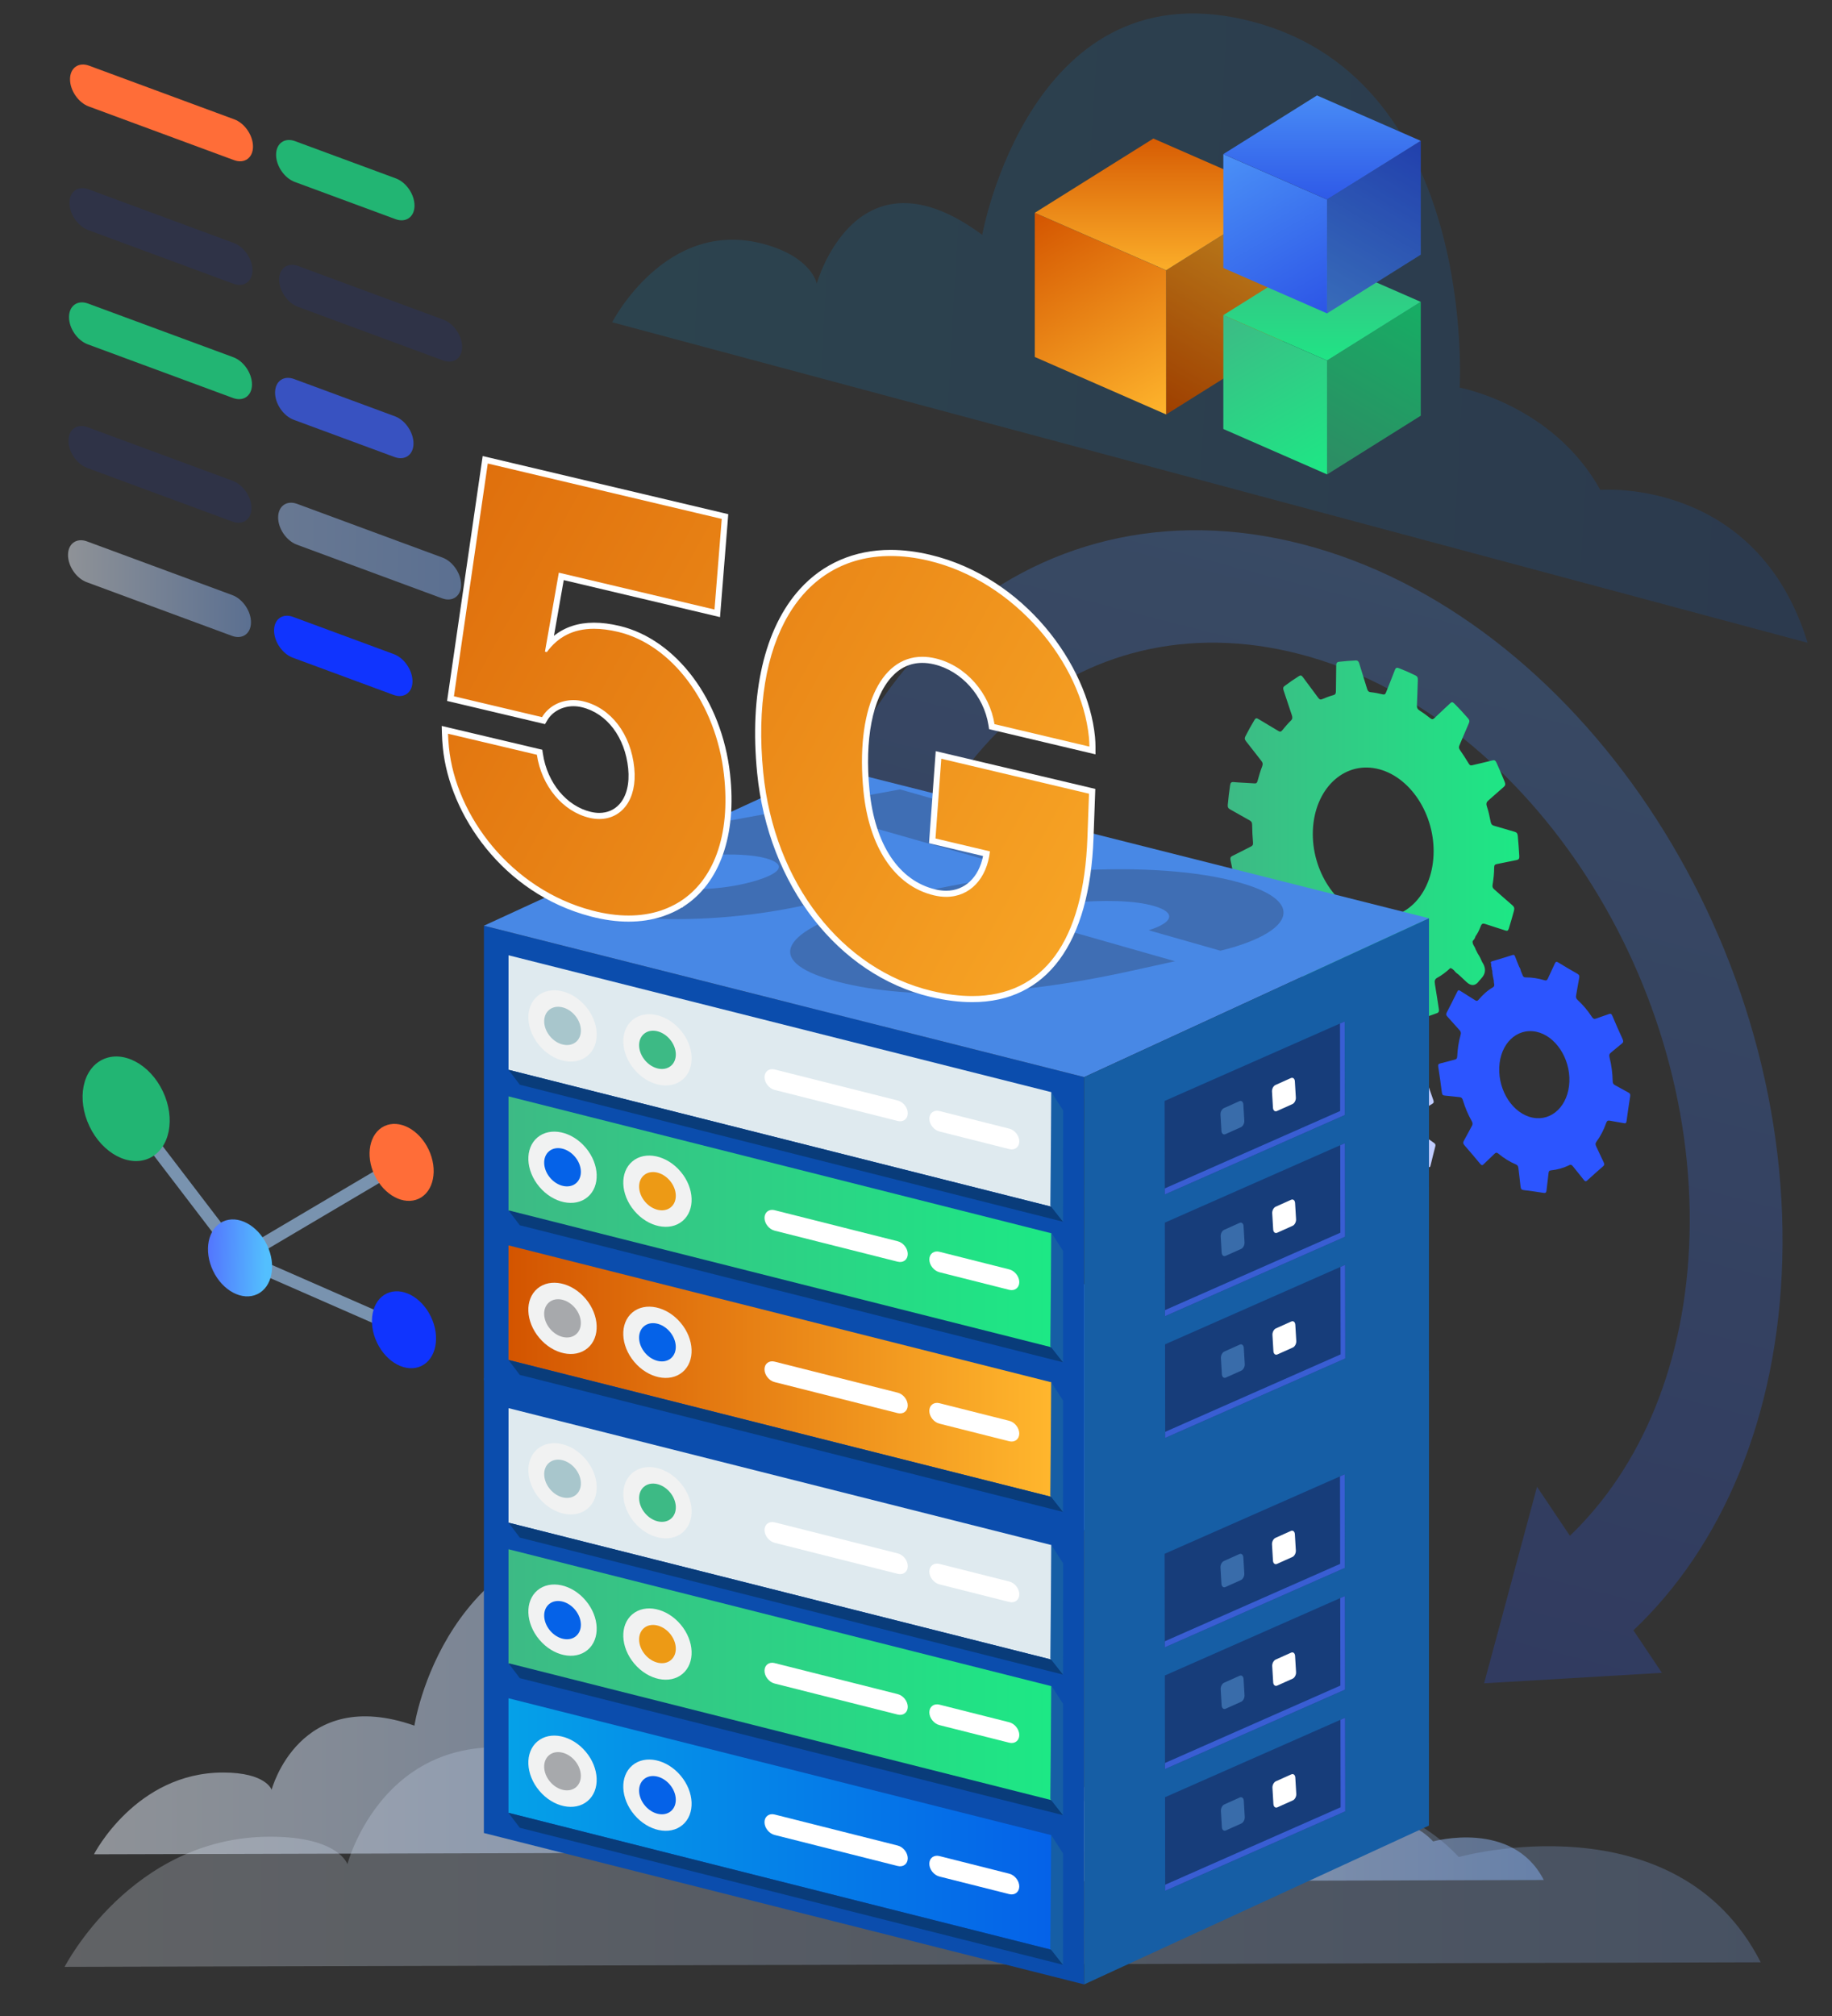 <?xml version="1.0" encoding="UTF-8"?><svg id="Layer_1" xmlns="http://www.w3.org/2000/svg" xmlns:xlink="http://www.w3.org/1999/xlink" viewBox="0 0 300 330"><rect x="0" y="0" width="300" height="330" fill="#333333" stroke="none"/><defs><style>.cls-1{fill:#165ea5;}.cls-2{fill:#fff;}.cls-3,.cls-4{fill:#1034fe;}.cls-5{fill:#c0ccff;}.cls-6{fill:url(#linear-gradient-17);}.cls-7{fill:none;stroke:#7993af;stroke-miterlimit:10;stroke-width:2.078px;}.cls-8{fill:#a7a9ac;}.cls-9{fill:url(#linear-gradient-6);}.cls-9,.cls-10,.cls-11,.cls-12{opacity:.5;}.cls-13{fill:#3852c1;}.cls-10{fill:url(#linear-gradient-8);}.cls-14{fill:url(#linear-gradient-15);}.cls-15{fill:#173d7a;}.cls-16{fill:url(#linear-gradient-18);}.cls-17{fill:url(#linear-gradient-14);}.cls-18{fill:url(#linear-gradient-20);}.cls-19{fill:#a8c6cc;}.cls-11{fill:url(#linear-gradient-7);}.cls-20{fill:url(#linear-gradient-11);}.cls-21{fill:url(#linear-gradient-9);opacity:.15;}.cls-22{fill:#396caa;}.cls-23{fill:url(#linear-gradient-10);}.cls-24{fill:#4888e5;}.cls-25{fill:url(#linear-gradient-16);}.cls-26{fill:#0b4dad;}.cls-27{fill:#f1f2f2;}.cls-28{fill:#2c55ff;}.cls-29{fill:url(#linear-gradient-21);}.cls-30{fill:#22b573;}.cls-12{fill:url(#linear-gradient-5);}.cls-31{fill:url(#linear-gradient-4);}.cls-31,.cls-32,.cls-33{opacity:.25;}.cls-4{opacity:.1;}.cls-34{fill:url(#linear-gradient-24);}.cls-35{fill:url(#linear-gradient-22);}.cls-36{fill:url(#linear-gradient-3);}.cls-37{fill:#3dba85;}.cls-38{fill:#dfeaef;}.cls-39{fill:#395ed3;}.cls-40{fill:#0562e8;}.cls-41{fill:url(#linear-gradient);}.cls-42{fill:#ed9a15;}.cls-32{fill:url(#linear-gradient-2);}.cls-43{fill:#093c7a;}.cls-44{fill:url(#linear-gradient-23);}.cls-45{fill:url(#linear-gradient-19);}.cls-46{fill:#231f20;}.cls-47{fill:#ff6d38;}.cls-48{fill:url(#linear-gradient-12);}.cls-49{fill:url(#linear-gradient-13);}</style><linearGradient id="linear-gradient" x1="5796.674" y1="387.757" x2="5808.025" y2="387.757" gradientTransform="translate(4382.389 3583.017) rotate(-137.943) scale(.965 -1.036) skewX(-16.553)" gradientUnits="userSpaceOnUse"><stop offset="0" stop-color="#53bffe"/><stop offset="1" stop-color="#536dfe"/></linearGradient><linearGradient id="linear-gradient-2" x1="4932.831" y1="3657.66" x2="5096.566" y2="3657.66" gradientTransform="translate(3710.723 -4392.786) rotate(91.578) scale(1.084 .922) skewX(-11.029)" gradientUnits="userSpaceOnUse"><stop offset="0" stop-color="#4b91f7"/><stop offset="1" stop-color="#2c54e6"/></linearGradient><linearGradient id="linear-gradient-3" x1="201.052" y1="137.747" x2="248.796" y2="137.747" gradientUnits="userSpaceOnUse"><stop offset="0" stop-color="#3dba85"/><stop offset="1" stop-color="#1de885"/></linearGradient><linearGradient id="linear-gradient-4" x1="10.58" y1="279.631" x2="288.327" y2="279.631" gradientUnits="userSpaceOnUse"><stop offset="0" stop-color="#ebf2fc"/><stop offset="1" stop-color="#84adef"/></linearGradient><linearGradient id="linear-gradient-5" x1="151.03" y1="292.503" x2="252.799" y2="292.503" xlink:href="#linear-gradient-4"/><linearGradient id="linear-gradient-6" x1="15.387" y1="276.94" x2="189.87" y2="276.94" xlink:href="#linear-gradient-4"/><linearGradient id="linear-gradient-7" x1="-129.991" y1="797.647" x2="-2.754" y2="797.647" gradientTransform="translate(84.726 -757.072) rotate(37.337) scale(1.159 .863) skewX(29.184)" xlink:href="#linear-gradient-4"/><linearGradient id="linear-gradient-8" x1="-71.914" y1="827.491" x2="-39.496" y2="827.491" gradientTransform="translate(84.726 -757.072) rotate(37.337) scale(1.159 .863) skewX(29.184)" xlink:href="#linear-gradient-4"/><linearGradient id="linear-gradient-9" x1="-25.546" y1="260.767" x2="197.803" y2="260.767" gradientTransform="translate(141.583 -272.431) rotate(15.192) scale(.908 1.101) skewX(14.358)" gradientUnits="userSpaceOnUse"><stop offset="0" stop-color="#05a1e8"/><stop offset="1" stop-color="#0562e8"/></linearGradient><linearGradient id="linear-gradient-10" x1="386.182" y1="-2124.975" x2="475.586" y2="-2124.975" gradientTransform="translate(-300.45 -1970.85) rotate(14.148) scale(1.025 -.975) skewX(-13.474)" xlink:href="#linear-gradient-3"/><linearGradient id="linear-gradient-11" x1="386.182" y1="-2149.227" x2="475.586" y2="-2149.227" gradientTransform="translate(-300.45 -1970.85) rotate(14.148) scale(1.025 -.975) skewX(-13.474)" xlink:href="#linear-gradient-9"/><linearGradient id="linear-gradient-12" x1="386.173" y1="-2051.265" x2="475.577" y2="-2051.265" gradientTransform="translate(-300.45 -1970.85) rotate(14.148) scale(1.025 -.975) skewX(-13.474)" xlink:href="#linear-gradient-3"/><linearGradient id="linear-gradient-13" x1="386.173" y1="-2075.517" x2="475.577" y2="-2075.517" gradientTransform="translate(-300.45 -1970.85) rotate(14.148) scale(1.025 -.975) skewX(-13.474)" gradientUnits="userSpaceOnUse"><stop offset="0" stop-color="#d35400"/><stop offset="1" stop-color="#ffb62d"/></linearGradient><linearGradient id="linear-gradient-14" x1="109.246" y1="238.196" x2="279.133" y2="361.848" gradientTransform="translate(-98.256 -258.737) rotate(13.313) scale(.926 1.079) skewX(21.811)" xlink:href="#linear-gradient-13"/><linearGradient id="linear-gradient-15" x1="127.947" y1="211.624" x2="297.479" y2="335.017" gradientTransform="translate(-98.256 -258.737) rotate(13.313) scale(.926 1.079) skewX(21.811)" xlink:href="#linear-gradient-13"/><linearGradient id="linear-gradient-16" x1="190.205" y1="67.497" x2="211.327" y2="32.088" gradientTransform="matrix(1, 0, 0, 1, 0, 0)" xlink:href="#linear-gradient-13"/><linearGradient id="linear-gradient-17" x1="170.203" y1="34.027" x2="190.332" y2="68.877" gradientTransform="matrix(1, 0, 0, 1, 0, 0)" xlink:href="#linear-gradient-13"/><linearGradient id="linear-gradient-18" x1="189.913" y1="20.498" x2="189.913" y2="46.543" gradientTransform="matrix(1, 0, 0, 1, 0, 0)" xlink:href="#linear-gradient-13"/><linearGradient id="linear-gradient-19" x1="216.72" y1="77.382" x2="233.403" y2="49.413" xlink:href="#linear-gradient-3"/><linearGradient id="linear-gradient-20" x1="200.921" y1="50.944" x2="216.82" y2="78.472" xlink:href="#linear-gradient-3"/><linearGradient id="linear-gradient-21" x1="216.489" y1="40.258" x2="216.489" y2="60.831" xlink:href="#linear-gradient-3"/><linearGradient id="linear-gradient-22" x1="216.72" y1="51.025" x2="233.403" y2="23.055" gradientTransform="matrix(1, 0, 0, 1, 0, 0)" xlink:href="#linear-gradient-2"/><linearGradient id="linear-gradient-23" x1="200.921" y1="24.587" x2="216.82" y2="52.114" gradientTransform="matrix(1, 0, 0, 1, 0, 0)" xlink:href="#linear-gradient-2"/><linearGradient id="linear-gradient-24" x1="216.489" y1="13.901" x2="216.489" y2="34.474" gradientTransform="matrix(1, 0, 0, 1, 0, 0)" xlink:href="#linear-gradient-2"/></defs><g><polyline class="cls-7" points="66.156 217.67 39.306 205.907 65.765 190.273 39.306 205.907 20.655 181.499"/><ellipse class="cls-41" cx="39.306" cy="205.907" rx="4.898" ry="6.576" transform="translate(-84.806 36.973) rotate(-25.497)"/><ellipse class="cls-47" cx="65.765" cy="190.273" rx="4.898" ry="6.576" transform="translate(-75.499 46.84) rotate(-25.497)"/><ellipse class="cls-30" cx="20.655" cy="181.499" rx="6.655" ry="8.934" transform="translate(-76.116 26.567) rotate(-25.497)"/><ellipse class="cls-3" cx="66.156" cy="217.67" rx="4.898" ry="6.576" transform="translate(-87.255 49.676) rotate(-25.497)"/></g><path class="cls-32" d="M251.697,243.374l5.381,8.021c11.615-11.108,19.018-28.27,19.592-49.093,1.19-43.177-27.418-85.82-63.898-95.247-36.48-9.427-67.029,17.93-68.219,61.107l-15.187-3.924c1.463-53.114,39.026-86.754,83.901-75.157,44.863,11.593,80.053,64.032,78.59,117.147-.711,25.799-9.932,46.994-24.379,60.639l4.668,6.958-29.113,1.713,8.664-32.163Z"/><g><path class="cls-36" d="M248.792,140.136c-.069-1.098-.138-2.194-.245-3.293-.043-.45-.2-.6-.54-.694-1.114-.304-2.223-.672-3.337-.976-.336-.091-.491-.253-.574-.684-.16-.821-.33-1.652-.597-2.437-.193-.57-.046-.793,.269-1.06,.831-.703,1.63-1.462,2.461-2.165,.275-.23,.335-.442,.164-.861-.422-1.045-.857-2.081-1.326-3.101-.17-.369-.32-.482-.647-.398-1.114,.292-2.244,.526-3.362,.8-.239,.06-.377,.002-.545-.277-.455-.756-.932-1.494-1.429-2.211-.193-.279-.228-.467-.097-.762,.523-1.196,1.006-2.422,1.537-3.609,.158-.355,.107-.561-.144-.849-.731-.832-1.474-1.644-2.249-2.411-.266-.265-.417-.254-.64-.041-.862,.825-1.75,1.613-2.607,2.447-.243,.236-.422,.213-.699-.011-.556-.445-1.129-.864-1.714-1.237-.334-.213-.465-.42-.439-.887,.076-1.366,.085-2.748,.146-4.118,.018-.409-.088-.595-.409-.752-.888-.434-1.783-.818-2.686-1.174-.326-.129-.513-.099-.665,.307-.46,1.239-.976,2.442-1.451,3.671-.113,.292-.245,.375-.525,.311-.666-.156-1.336-.29-2.003-.362-.341-.037-.47-.216-.582-.589-.403-1.344-.843-2.676-1.242-4.022-.122-.413-.265-.596-.626-.579-.91,.046-1.817,.11-2.718,.215-.352,.041-.458,.224-.458,.657,.001,1.38-.043,2.754-.047,4.135-.001,.385-.082,.575-.402,.663-.632,.174-1.249,.406-1.854,.663-.276,.116-.442,.054-.654-.238-.818-1.123-1.662-2.218-2.481-3.341-.215-.294-.373-.375-.647-.207-.814,.507-1.604,1.055-2.379,1.64-.268,.202-.255,.411-.137,.761,.454,1.326,.876,2.665,1.329,3.991,.132,.389,.125,.635-.142,.894-.505,.498-.976,1.05-1.435,1.613-.187,.231-.337,.268-.603,.106-1.096-.671-2.207-1.298-3.302-1.974-.296-.183-.452-.14-.624,.145-.519,.863-1.015,1.747-1.479,2.662-.167,.329-.151,.54,.098,.853,.834,1.04,1.638,2.115,2.469,3.161,.245,.307,.32,.533,.167,.927-.297,.765-.534,1.577-.756,2.39-.086,.318-.198,.428-.481,.407-1.155-.085-2.306-.115-3.461-.216-.366-.032-.499,.12-.557,.524-.148,1.055-.29,2.11-.379,3.183-.035,.416,.076,.594,.382,.762,1.063,.582,2.114,1.211,3.177,1.791,.299,.163,.426,.323,.43,.748,.007,.957,.064,1.924,.143,2.886,.033,.393-.086,.531-.342,.655-1.027,.506-2.036,1.058-3.068,1.554-.287,.138-.339,.326-.267,.692,.219,1.111,.45,2.217,.734,3.315,.093,.361,.225,.456,.512,.46,1.131,.015,2.266,.076,3.398,.098,.308,.007,.488,.105,.617,.515,.299,.95,.666,1.877,1.105,2.756,.201,.403,.137,.634-.067,.918-.703,.973-1.372,1.986-2.084,2.948-.233,.314-.215,.538-.001,.907,.503,.86,1.041,1.688,1.562,2.529,.258,.416,.452,.503,.806,.297,.95-.554,1.935-1.025,2.884-1.578,.315-.184,.494-.099,.739,.225,.559,.744,1.175,1.421,1.826,2.038,.315,.299,.431,.545,.322,1.011-.302,1.285-.532,2.605-.838,3.889-.098,.413,0,.589,.282,.814,.75,.597,1.518,1.148,2.285,1.703,.323,.233,.47,.139,.658-.153,.67-1.037,1.373-2.041,2.044-3.078,.179-.279,.334-.318,.628-.154,.822,.459,1.663,.842,2.523,1.117,.271,.087,.39,.24,.436,.601,.178,1.433,.396,2.863,.586,4.296,.048,.357,.131,.569,.467,.619,.831,.122,1.662,.268,2.492,.45,.42,.093,.546-.131,.623-.571,.227-1.296,.494-2.576,.727-3.87,.067-.371,.199-.519,.528-.504,.848,.036,1.683-.051,2.499-.219,.304-.061,.452,.044,.616,.378,.621,1.264,1.274,2.504,1.891,3.771,.192,.398,.372,.497,.697,.363,.756-.311,1.524-.592,2.295-.858,.31-.108,.381-.317,.313-.719-.223-1.338-.399-2.683-.635-4.019-.096-.545-.026-.837,.382-1.061,.771-.421,1.485-.97,2.15-1.597,.107,.051,.215,.103,.321,.154,.095,.083,.189,.165,.284,.246,.215,.294,.476,.506,.749,.698l.329,.298c.11,.104,.219,.207,.327,.311,.212,.199,.422,.402,.635,.596q1.076,.982,1.932-.023c.012-.013,.014-.038,.022-.057,.22-.251,.454-.486,.659-.754q.841-1.101-.068-2.462c-.198-.481-.424-.942-.71-1.36-.073-.147-.147-.294-.221-.443-.044-.086-.09-.174-.135-.261-.111-.462-.548-.78-.488-1.319,.049-.069,.099-.138,.148-.207,.179-.148,.25-.395,.34-.624,.359-.483,.619-1.061,.847-1.65,.17-.442,.382-.468,.749-.343,1.088,.374,2.183,.693,3.271,1.057,.293,.098,.45,.078,.566-.295,.299-.961,.581-1.928,.845-2.908,.111-.419,.061-.656-.276-.94-.99-.832-1.95-1.722-2.933-2.569-.251-.217-.351-.402-.287-.777,.154-.918,.255-1.856,.261-2.814,.002-.39,.133-.511,.421-.565,1.081-.201,2.152-.452,3.233-.653,.328-.062,.485-.191,.456-.653Zm-24.473,9.896c-5.414-1.138-9.612-7.501-9.328-14.14,.286-6.683,4.954-11.213,10.39-10.084,5.464,1.136,9.658,7.469,9.371,14.154-.289,6.731-4.945,11.225-10.433,10.071Z"/><path class="cls-28" d="M266.663,178.84c-.741-.389-1.471-.824-2.211-1.216-.265-.139-.357-.315-.366-.664-.031-1.302-.196-2.601-.517-3.882-.096-.384-.027-.571,.201-.753,.603-.482,1.183-1.002,1.791-1.473,.261-.204,.327-.378,.139-.781-.574-1.24-1.125-2.495-1.654-3.761-.164-.394-.318-.418-.595-.313-.698,.264-1.414,.473-2.111,.74-.28,.105-.455,.027-.655-.277-.691-1.049-1.476-1.983-2.353-2.786-.247-.225-.292-.431-.234-.744,.171-.931,.312-1.877,.495-2.803,.071-.364,.02-.556-.293-.734-1.04-.59-2.075-1.199-3.104-1.832-.294-.183-.445-.161-.593,.178-.359,.821-.76,1.61-1.125,2.427-.124,.276-.254,.379-.541,.294-1.026-.303-2.055-.479-3.083-.467-.192,.003-.355-.033-.477-.26-.037-.093-.076-.187-.114-.281-.062-.148-.125-.296-.188-.443-.058-.271-.141-.528-.3-.749-.225-.562-.462-1.12-.672-1.69-.103-.278-.215-.309-.423-.243-1.097,.351-2.199,.685-3.303,1.013-.2,.06-.345,.116-.187,.43-.009,.194-.039,.391,.078,.577-.003,.182,.012,.361,.095,.531,.009,.567,.143,1.12,.262,1.676-.06,.356,.29,.818-.18,1.081-.882,.495-1.644,1.217-2.339,2.029-.185,.214-.321,.211-.557,.057-.8-.523-1.618-.996-2.416-1.522-.257-.168-.372-.136-.507,.141-.558,1.142-1.129,2.274-1.714,3.392-.142,.274-.116,.434,.101,.67,.66,.716,1.294,1.472,1.957,2.184,.234,.251,.317,.441,.214,.797-.321,1.119-.497,2.301-.555,3.519-.017,.345-.122,.481-.385,.543-.809,.195-1.608,.441-2.418,.634-.283,.067-.357,.203-.299,.577,.214,1.385,.404,2.772,.584,4.16,.046,.365,.156,.495,.456,.517,.812,.065,1.626,.187,2.438,.256,.296,.025,.443,.151,.556,.526,.361,1.198,.843,2.341,1.446,3.407,.196,.347,.154,.548,.001,.822-.439,.78-.841,1.594-1.285,2.368-.177,.31-.138,.503,.106,.782,.869,.994,1.728,2.003,2.575,3.028,.214,.259,.344,.254,.539,.062,.584-.581,1.192-1.127,1.775-1.708,.211-.212,.377-.265,.657-.032,.901,.753,1.864,1.339,2.871,1.769,.277,.117,.37,.299,.405,.636,.101,.986,.253,1.972,.342,2.957,.04,.45,.193,.559,.523,.6,1.083,.129,2.167,.283,3.251,.459,.318,.052,.448-.048,.486-.435,.094-.936,.239-1.859,.326-2.797,.031-.331,.144-.43,.387-.455,1.051-.104,2.058-.385,3.01-.856,.257-.127,.414-.039,.612,.212,.584,.748,1.195,1.464,1.778,2.212,.2,.258,.333,.28,.54,.089,.863-.793,1.737-1.566,2.617-2.331,.204-.179,.241-.331,.086-.646-.415-.841-.79-1.708-1.2-2.555-.155-.316-.193-.535,.013-.812,.667-.908,1.205-1.941,1.603-3.084,.13-.371,.312-.419,.615-.358,.758,.152,1.518,.26,2.276,.403,.25,.048,.392,.02,.439-.336,.179-1.358,.38-2.711,.591-4.058,.05-.322-.015-.481-.279-.618Zm-18.381-19.428c-.004,.004-.007,.009-.01,.013-.001-.005-.005-.011-.008-.017l.018,.004Zm2.683,23.535c-3.173-.639-5.611-4.313-5.456-8.22,.154-3.886,2.855-6.495,6.047-5.843,3.135,.639,5.587,4.329,5.437,8.182-.152,3.892-2.847,6.522-6.027,5.881Z"/><path class="cls-5" d="M234.823,187.083c-.53-.357-1.045-.761-1.577-1.111-.246-.163-.375-.319-.347-.678,.079-1.015,.033-2.045-.131-3.078-.046-.298,.015-.444,.216-.563,.526-.314,1.033-.671,1.565-.973,.239-.138,.277-.291,.163-.612-.362-1.023-.719-2.048-1.045-3.084-.12-.381-.267-.425-.536-.362-.553,.128-1.119,.195-1.67,.325-.243,.058-.386,.01-.547-.283-.481-.878-1.026-1.704-1.67-2.417-.207-.229-.245-.422-.161-.704,.204-.684,.371-1.39,.582-2.071,.102-.332,.031-.511-.233-.701-.782-.569-1.558-1.152-2.328-1.755-.229-.18-.352-.148-.488,.084-.342,.579-.71,1.133-1.049,1.716-.147,.254-.291,.356-.575,.22-.753-.359-1.527-.584-2.305-.673-.287-.034-.415-.181-.509-.513-.219-.76-.475-1.511-.702-2.269-.085-.285-.188-.416-.442-.37-.855,.15-1.714,.287-2.576,.405-.27,.035-.344,.175-.314,.508,.073,.784,.099,1.57,.177,2.353,.031,.324-.036,.474-.271,.576-.706,.309-1.356,.744-1.944,1.289-.203,.188-.358,.157-.57-.018-.568-.468-1.15-.909-1.717-1.382-.227-.19-.368-.215-.533,.053-.51,.817-1.037,1.619-1.574,2.406-.156,.228-.137,.385,.04,.62,.47,.622,.916,1.268,1.386,1.889,.182,.239,.227,.418,.112,.705-.323,.803-.561,1.661-.667,2.576-.044,.383-.206,.481-.483,.505-.603,.053-1.201,.142-1.803,.199-.266,.024-.405,.12-.379,.506,.074,1.075,.13,2.15,.169,3.223,.012,.339,.107,.477,.379,.533,.613,.128,1.225,.309,1.838,.434,.274,.055,.421,.184,.494,.537,.201,.956,.498,1.885,.893,2.77,.13,.294,.119,.488-.044,.708-.412,.562-.798,1.151-1.207,1.715-.154,.21-.161,.366,.02,.619,.623,.864,1.235,1.74,1.833,2.63,.19,.282,.324,.297,.539,.129,.475-.374,.976-.705,1.456-1.069,.208-.156,.368-.206,.618,.052,.646,.666,1.357,1.21,2.107,1.649,.239,.141,.335,.304,.338,.624,.007,.78,.058,1.565,.068,2.345,.004,.313,.095,.442,.341,.505,.881,.23,1.761,.466,2.64,.73,.287,.087,.365-.044,.424-.345,.137-.694,.321-1.369,.458-2.063,.056-.281,.154-.359,.395-.356,.811,.016,1.61-.066,2.37-.322,.3-.101,.456,.024,.642,.319,.376,.594,.787,1.158,1.16,1.755,.164,.263,.276,.363,.516,.191,.726-.519,1.463-1.018,2.211-1.493,.241-.153,.256-.311,.133-.623-.256-.649-.469-1.319-.721-1.969-.13-.334-.147-.552,.085-.796,.587-.616,1.074-1.352,1.462-2.18,.145-.309,.313-.312,.569-.224,.606,.207,1.216,.39,1.818,.581,.271,.14,.304-.104,.355-.31,.25-1.008,.49-2.024,.754-3.028,.074-.286,.019-.434-.208-.588Zm-12.35,1.798c-2.655-.536-4.716-3.579-4.596-6.794,.121-3.268,2.378-5.463,5.05-4.912,2.601,.537,4.637,3.61,4.516,6.809-.121,3.189-2.384,5.419-4.97,4.897Z"/></g><path class="cls-31" d="M10.58,321.957s10.909-21.304,33.665-21.304c11.237,0,12.642,4.495,12.642,4.495,0,0,7.164-27.25,37.223-16.715,0,0,7.679-51.129,59.557-51.129s51.691,55.25,51.691,55.25c0,0,21.538-1.498,33.524,11.425,0,0,35.585-9.926,49.444,17.23l-277.747,.749Z"/><path class="cls-12" d="M151.03,308.012s3.997-7.806,12.335-7.806c4.117,0,4.632,1.647,4.632,1.647,0,0,2.625-9.985,13.639-6.125,0,0,2.814-18.734,21.822-18.734s18.94,20.244,18.94,20.244c0,0,7.892-.549,12.284,4.186,0,0,13.039-3.637,18.117,6.313l-101.769,.275Z"/><path class="cls-9" d="M15.387,303.53s6.853-13.383,21.149-13.383c7.059,0,7.942,2.824,7.942,2.824,0,0,4.5-17.119,23.384-10.501,0,0,4.824-32.12,37.415-32.12s32.473,34.708,32.473,34.708c0,0,13.53-.941,21.06,7.177,0,0,22.355-6.236,31.061,10.824l-174.483,.471Z"/><g><g><path class="cls-4" d="M72.561,59.005l-23.786-8.786c-1.706-.63-3.078-2.635-3.064-4.479h0c.013-1.844,1.407-2.827,3.113-2.197l23.786,8.786c1.706,.63,3.078,2.635,3.064,4.479h0c-.013,1.844-1.407,2.827-3.113,2.197Z"/><path class="cls-4" d="M38.231,46.447l-23.786-8.786c-1.706-.63-3.078-2.635-3.064-4.479h0c.013-1.844,1.407-2.827,3.113-2.197l23.786,8.786c1.706,.63,3.078,2.635,3.064,4.479h0c-.013,1.844-1.407,2.827-3.113,2.197Z"/><path class="cls-47" d="M38.317,26.211L14.531,17.426c-1.706-.63-3.078-2.635-3.064-4.479h0c.013-1.844,1.407-2.827,3.113-2.197l23.786,8.786c1.706,.63,3.078,2.635,3.064,4.479h0c-.013,1.844-1.407,2.827-3.113,2.197Z"/><path class="cls-30" d="M64.765,35.873l-16.49-6.091c-1.706-.63-3.078-2.635-3.064-4.479h0c.013-1.844,1.407-2.827,3.113-2.197l16.49,6.091c1.706,.63,3.078,2.635,3.064,4.479h0c-.013,1.844-1.407,2.827-3.113,2.197Z"/></g><g><path class="cls-11" d="M72.397,97.942l-23.786-8.786c-1.706-.63-3.078-2.635-3.064-4.479h0c.013-1.844,1.407-2.827,3.113-2.197l23.786,8.786c1.706,.63,3.078,2.635,3.064,4.479h0c-.013,1.844-1.407,2.827-3.113,2.197Z"/><path class="cls-4" d="M38.066,85.384l-23.786-8.786c-1.706-.63-3.078-2.635-3.064-4.479h0c.013-1.844,1.407-2.827,3.113-2.197l23.786,8.786c1.706,.63,3.078,2.635,3.064,4.479h0c-.013,1.844-1.407,2.827-3.113,2.197Z"/><path class="cls-30" d="M38.152,65.148l-23.786-8.786c-1.706-.63-3.078-2.635-3.064-4.479h0c.013-1.844,1.407-2.827,3.113-2.197l23.786,8.786c1.706,.63,3.078,2.635,3.064,4.479h0c-.013,1.844-1.407,2.827-3.113,2.197Z"/><path class="cls-13" d="M64.6,74.81l-16.49-6.091c-1.706-.63-3.078-2.635-3.064-4.479h0c.013-1.844,1.407-2.827,3.113-2.197l16.49,6.091c1.706,.63,3.078,2.635,3.064,4.479h0c-.013,1.844-1.407,2.827-3.113,2.197Z"/></g><g><path class="cls-10" d="M37.987,104.085l-23.786-8.786c-1.706-.63-3.078-2.635-3.064-4.479h0c.013-1.844,1.407-2.827,3.113-2.197l23.786,8.786c1.706,.63,3.078,2.635,3.064,4.479h0c-.013,1.844-1.407,2.827-3.113,2.197Z"/><path class="cls-3" d="M64.435,113.747l-16.49-6.091c-1.706-.63-3.078-2.635-3.064-4.479h0c.013-1.844,1.407-2.827,3.113-2.197l16.49,6.091c1.706,.63,3.078,2.635,3.064,4.479h0c-.013,1.844-1.407,2.827-3.113,2.197Z"/></g></g><path class="cls-21" d="M100.248,52.753s8.789-17.163,24.825-12.808c7.919,2.15,8.676,6.481,8.676,6.481,0,0,6.457-23.252,27.095-7.981,0,0,8.054-44.731,44.613-34.804,36.559,9.928,33.571,59.815,33.571,59.815,0,0,15.255,2.768,23.034,16.738,0,0,25.589-2.16,33.952,25.031L100.248,52.753Z"/><g><g><polygon class="cls-26" points="177.541 324.827 79.237 300.046 79.246 225.659 177.551 250.44 177.541 324.827"/><polygon class="cls-24" points="177.551 250.44 79.246 225.659 135.701 199.663 234.005 224.443 177.551 250.44"/><polygon class="cls-1" points="233.995 298.831 177.541 324.827 177.551 250.44 234.005 224.443 233.995 298.831"/><g><g><polygon class="cls-23" points="83.271 253.598 172.168 276.007 172.165 294.754 83.268 272.345 83.271 253.598"/><polygon class="cls-20" points="83.268 277.988 172.165 300.397 172.162 319.144 83.265 296.735 83.268 277.988"/><polygon class="cls-38" points="83.274 230.499 172.171 252.909 172.168 271.656 83.271 249.247 83.274 230.499"/><ellipse class="cls-27" cx="92.116" cy="265.202" rx="4.966" ry="6.377" transform="translate(-149.245 121.806) rotate(-40.131)"/><ellipse class="cls-27" cx="107.661" cy="269.12" rx="4.966" ry="6.377" transform="translate(-148.111 132.748) rotate(-40.131)"/><ellipse class="cls-27" cx="92.113" cy="289.936" rx="4.966" ry="6.377" transform="translate(-165.187 127.627) rotate(-40.131)"/><ellipse class="cls-27" cx="107.658" cy="293.854" rx="4.966" ry="6.377" transform="translate(-164.053 138.569) rotate(-40.131)"/><ellipse class="cls-27" cx="92.119" cy="242.064" rx="4.966" ry="6.377" transform="translate(-134.331 116.361) rotate(-40.13)"/><ellipse class="cls-27" cx="107.664" cy="245.983" rx="4.966" ry="6.377" transform="translate(-133.197 127.302) rotate(-40.131)"/><ellipse class="cls-40" cx="92.116" cy="265.202" rx="2.666" ry="3.424" transform="translate(-149.245 121.806) rotate(-40.131)"/><ellipse class="cls-42" cx="107.661" cy="269.12" rx="2.666" ry="3.424" transform="translate(-148.111 132.747) rotate(-40.131)"/><ellipse class="cls-8" cx="92.113" cy="289.936" rx="2.666" ry="3.424" transform="translate(-165.187 127.627) rotate(-40.131)"/><ellipse class="cls-19" cx="92.119" cy="242.064" rx="2.666" ry="3.424" transform="translate(-134.331 116.361) rotate(-40.131)"/><ellipse class="cls-40" cx="107.658" cy="293.854" rx="2.666" ry="3.424" transform="translate(-164.053 138.568) rotate(-40.131)"/><ellipse class="cls-37" cx="107.664" cy="245.983" rx="2.666" ry="3.424" transform="translate(-133.197 127.302) rotate(-40.131)"/><path class="cls-2" d="M126.848,272.231l20.153,5.08c.913,.232,1.651,1.167,1.651,2.09h0c-0,.923-.739,1.486-1.651,1.258l-20.153-5.08c-.914-.23-1.655-1.167-1.655-2.091h0c-.002-.925,.737-1.49,1.651-1.262h0s.004,.005,.004,.005Z"/><path class="cls-2" d="M126.845,297.017l20.153,5.08c.913,.232,1.651,1.167,1.651,2.09h0c-0,.923-.739,1.486-1.651,1.258l-20.153-5.08c-.914-.23-1.655-1.167-1.655-2.091h0c0-.925,.741-1.487,1.656-1.257Z"/><path class="cls-2" d="M153.836,303.821l11.425,2.88c.913,.232,1.651,1.167,1.651,2.09h0c-0,.923-.739,1.486-1.651,1.258l-11.425-2.88c-.914-.23-1.655-1.167-1.655-2.091h0c0-.925,.741-1.487,1.656-1.257Z"/><path class="cls-2" d="M153.839,279.035l11.425,2.88c.913,.232,1.651,1.167,1.651,2.09h0c-0,.923-.739,1.486-1.651,1.258l-11.425-2.88c-.912-.235-1.651-1.168-1.655-2.091h0c.002-.923,.742-1.485,1.656-1.257Z"/><path class="cls-2" d="M153.842,255.997l11.425,2.88c.913,.232,1.651,1.167,1.651,2.09h0c.002,.923-.735,1.487-1.647,1.259-.001-0-.003-.001-.004-.001l-11.425-2.88c-.914-.23-1.655-1.167-1.655-2.091h0c0-.925,.741-1.487,1.656-1.257Z"/><path class="cls-2" d="M126.851,249.193l20.153,5.08c.913,.232,1.651,1.167,1.651,2.09h0c.002,.923-.735,1.487-1.647,1.259-.001-0-.003-.001-.004-.001l-20.153-5.08c-.913-.23-1.653-1.164-1.655-2.087h0c-.002-.925,.737-1.49,1.651-1.262,.001,0,.003,.001,.004,.001Z"/></g><polygon class="cls-43" points="83.271 249.247 85.121 251.691 174.087 274.118 172.168 271.656 83.271 249.247"/><polygon class="cls-1" points="172.171 252.909 174.09 255.889 174.087 274.118 171.999 271.479 172.171 252.909"/><polygon class="cls-43" points="83.268 272.253 85.118 274.697 174.085 297.124 172.165 294.662 83.268 272.253"/><polygon class="cls-1" points="172.168 275.915 174.087 278.896 174.085 297.124 171.997 294.485 172.168 275.915"/><polygon class="cls-43" points="83.265 296.746 85.115 299.19 174.081 321.617 172.162 319.155 83.265 296.746"/><polygon class="cls-1" points="172.165 300.408 174.084 303.389 174.081 321.617 171.993 318.978 172.165 300.408"/></g><g><polygon class="cls-15" points="220.223 256.652 190.742 269.658 190.714 254.341 220.196 241.336 220.223 256.652"/><g><path class="cls-22" d="M200.677,259.779l2.523-1.132c.338-.151,.589-.633,.563-1.076l-.159-2.654c-.027-.443-.321-.68-.659-.528l-2.523,1.132c-.337,.151-.589,.633-.563,1.076l.159,2.654c.027,.443,.322,.68,.659,.528Z"/><path class="cls-2" d="M209.115,255.994l2.523-1.132c.338-.151,.589-.633,.563-1.076l-.159-2.654c-.027-.443-.321-.68-.659-.528l-2.523,1.132c-.337,.151-.589,.633-.563,1.076l.159,2.654c.027,.443,.322,.68,.659,.528Z"/></g><polygon class="cls-39" points="190.74 268.662 190.742 269.654 220.223 256.649 220.195 241.34 219.434 241.673 219.459 255.99 190.74 268.662"/></g><g><polygon class="cls-15" points="220.259 276.574 190.778 289.58 190.75 274.263 220.231 261.258 220.259 276.574"/><g><path class="cls-22" d="M200.713,279.701l2.523-1.132c.338-.151,.589-.633,.563-1.076l-.159-2.654c-.027-.443-.321-.68-.659-.528l-2.523,1.132c-.337,.151-.589,.633-.563,1.076l.159,2.654c.027,.443,.322,.68,.659,.528Z"/><path class="cls-2" d="M209.151,275.916l2.523-1.132c.338-.151,.589-.633,.563-1.076l-.159-2.654c-.027-.443-.321-.68-.659-.528l-2.523,1.132c-.337,.151-.589,.633-.563,1.076l.159,2.654c.027,.443,.322,.68,.659,.528Z"/></g><polygon class="cls-39" points="190.776 288.584 190.778 289.576 220.259 276.571 220.231 261.262 219.47 261.595 219.495 275.912 190.776 288.584"/></g><g><polygon class="cls-15" points="220.295 296.497 190.814 309.502 190.786 294.185 220.267 281.18 220.295 296.497"/><g><path class="cls-22" d="M200.749,299.623l2.523-1.132c.338-.151,.589-.633,.563-1.076l-.159-2.654c-.027-.443-.321-.68-.659-.528l-2.523,1.132c-.337,.151-.589,.633-.563,1.076l.159,2.654c.027,.443,.322,.68,.659,.528Z"/><path class="cls-2" d="M209.187,295.838l2.523-1.132c.338-.151,.589-.633,.563-1.076l-.159-2.654c-.027-.443-.321-.68-.659-.528l-2.523,1.132c-.337,.151-.589,.633-.563,1.076l.159,2.654c.027,.443,.322,.68,.659,.528Z"/></g><polygon class="cls-39" points="190.812 308.506 190.814 309.498 220.295 296.493 220.267 281.185 219.505 281.517 219.531 295.834 190.812 308.506"/></g></g><g><polygon class="cls-26" points="177.541 250.696 79.237 225.916 79.246 151.529 177.551 176.309 177.541 250.696"/><polygon class="cls-24" points="177.551 176.309 79.246 151.529 135.701 125.532 234.005 150.313 177.551 176.309"/><polygon class="cls-1" points="233.995 224.7 177.541 250.696 177.551 176.309 234.005 150.313 233.995 224.7"/><g><g><polygon class="cls-48" points="83.271 179.467 172.168 201.876 172.165 220.624 83.268 198.215 83.271 179.467"/><polygon class="cls-49" points="83.268 203.857 172.165 226.266 172.162 245.013 83.265 222.604 83.268 203.857"/><polygon class="cls-38" points="83.274 156.369 172.171 178.778 172.168 197.525 83.271 175.116 83.274 156.369"/><ellipse class="cls-27" cx="92.116" cy="191.071" rx="4.966" ry="6.377" transform="translate(-101.465 104.354) rotate(-40.131)"/><ellipse class="cls-27" cx="107.661" cy="194.989" rx="4.966" ry="6.377" transform="translate(-100.331 115.296) rotate(-40.131)"/><ellipse class="cls-27" cx="92.113" cy="215.805" rx="4.966" ry="6.377" transform="translate(-117.408 110.175) rotate(-40.131)"/><ellipse class="cls-27" cx="107.658" cy="219.723" rx="4.966" ry="6.377" transform="translate(-116.274 121.117) rotate(-40.131)"/><ellipse class="cls-27" cx="92.119" cy="167.934" rx="4.966" ry="6.377" transform="translate(-86.552 98.909) rotate(-40.13)"/><ellipse class="cls-27" cx="107.664" cy="171.852" rx="4.966" ry="6.377" transform="translate(-85.418 109.85) rotate(-40.131)"/><ellipse class="cls-40" cx="92.116" cy="191.071" rx="2.666" ry="3.424" transform="translate(-101.465 104.354) rotate(-40.131)"/><ellipse class="cls-42" cx="107.661" cy="194.989" rx="2.666" ry="3.424" transform="translate(-100.331 115.295) rotate(-40.131)"/><ellipse class="cls-8" cx="92.113" cy="215.805" rx="2.666" ry="3.424" transform="translate(-117.408 110.175) rotate(-40.131)"/><ellipse class="cls-19" cx="92.119" cy="167.934" rx="2.666" ry="3.424" transform="translate(-86.552 98.909) rotate(-40.131)"/><ellipse class="cls-40" cx="107.658" cy="219.723" rx="2.666" ry="3.424" transform="translate(-116.274 121.116) rotate(-40.131)"/><ellipse class="cls-37" cx="107.664" cy="171.852" rx="2.666" ry="3.424" transform="translate(-85.418 109.85) rotate(-40.131)"/><path class="cls-2" d="M126.848,198.1l20.153,5.08c.913,.232,1.651,1.167,1.651,2.09h0c-0,.923-.739,1.486-1.651,1.258l-20.153-5.08c-.914-.23-1.655-1.167-1.655-2.091h0c-.002-.925,.737-1.49,1.651-1.262h0s.004,.005,.004,.005Z"/><path class="cls-2" d="M126.845,222.886l20.153,5.08c.913,.232,1.651,1.167,1.651,2.09h0c-0,.923-.739,1.486-1.651,1.258l-20.153-5.08c-.914-.23-1.655-1.167-1.655-2.091h0c0-.925,.741-1.487,1.656-1.257Z"/><path class="cls-2" d="M153.836,229.69l11.425,2.88c.913,.232,1.651,1.167,1.651,2.09h0c-0,.923-.739,1.486-1.651,1.258l-11.425-2.88c-.914-.23-1.655-1.167-1.655-2.091h0c0-.925,.741-1.487,1.656-1.257Z"/><path class="cls-2" d="M153.839,204.904l11.425,2.88c.913,.232,1.651,1.167,1.651,2.09h0c-0,.923-.739,1.486-1.651,1.258l-11.425-2.88c-.912-.235-1.651-1.168-1.655-2.091h0c.002-.923,.742-1.485,1.656-1.257Z"/><path class="cls-2" d="M153.842,181.866l11.425,2.88c.913,.232,1.651,1.167,1.651,2.09h0c.002,.923-.735,1.487-1.647,1.259-.001-0-.003-.001-.004-.001l-11.425-2.88c-.914-.23-1.655-1.167-1.655-2.091h0c0-.925,.741-1.487,1.656-1.257Z"/><path class="cls-2" d="M126.851,175.062l20.153,5.08c.913,.232,1.651,1.167,1.651,2.09h0c.002,.923-.735,1.487-1.647,1.259-.001-0-.003-.001-.004-.001l-20.153-5.08c-.913-.23-1.653-1.164-1.655-2.087h0c-.002-.925,.737-1.49,1.651-1.262,.001,0,.003,.001,.004,.001Z"/></g><polygon class="cls-43" points="83.271 175.116 85.121 177.56 174.087 199.987 172.168 197.525 83.271 175.116"/><polygon class="cls-1" points="172.171 178.778 174.09 181.759 174.087 199.987 171.999 197.348 172.171 178.778"/><polygon class="cls-43" points="83.268 198.122 85.118 200.566 174.085 222.993 172.165 220.532 83.268 198.122"/><polygon class="cls-1" points="172.168 201.784 174.087 204.765 174.085 222.993 171.997 220.355 172.168 201.784"/><polygon class="cls-43" points="83.265 222.615 85.115 225.059 174.081 247.486 172.162 245.024 83.265 222.615"/><polygon class="cls-1" points="172.165 226.277 174.084 229.258 174.081 247.486 171.993 244.847 172.165 226.277"/></g><g><polygon class="cls-15" points="220.223 182.522 190.742 195.527 190.714 180.211 220.196 167.205 220.223 182.522"/><g><path class="cls-22" d="M200.677,185.648l2.523-1.132c.338-.151,.589-.633,.563-1.076l-.159-2.654c-.027-.443-.321-.68-.659-.528l-2.523,1.132c-.337,.151-.589,.633-.563,1.076l.159,2.654c.027,.443,.322,.68,.659,.528Z"/><path class="cls-2" d="M209.115,181.863l2.523-1.132c.338-.151,.589-.633,.563-1.076l-.159-2.654c-.027-.443-.321-.68-.659-.528l-2.523,1.132c-.337,.151-.589,.633-.563,1.076l.159,2.654c.027,.443,.322,.68,.659,.528Z"/></g><polygon class="cls-39" points="190.74 194.531 190.742 195.523 220.223 182.518 220.195 167.21 219.434 167.542 219.459 181.859 190.74 194.531"/></g><g><polygon class="cls-15" points="220.259 202.444 190.778 215.449 190.75 200.133 220.231 187.127 220.259 202.444"/><g><path class="cls-22" d="M200.713,205.57l2.523-1.132c.338-.151,.589-.633,.563-1.076l-.159-2.654c-.027-.443-.321-.68-.659-.528l-2.523,1.132c-.337,.151-.589,.633-.563,1.076l.159,2.654c.027,.443,.322,.68,.659,.528Z"/><path class="cls-2" d="M209.151,201.785l2.523-1.132c.338-.151,.589-.633,.563-1.076l-.159-2.654c-.027-.443-.321-.68-.659-.528l-2.523,1.132c-.337,.151-.589,.633-.563,1.076l.159,2.654c.027,.443,.322,.68,.659,.528Z"/></g><polygon class="cls-39" points="190.776 214.453 190.778 215.445 220.259 202.44 220.231 187.132 219.47 187.464 219.495 201.781 190.776 214.453"/></g><g><polygon class="cls-15" points="220.295 222.366 190.814 235.371 190.786 220.055 220.267 207.049 220.295 222.366"/><g><path class="cls-22" d="M200.749,225.492l2.523-1.132c.338-.151,.589-.633,.563-1.076l-.159-2.654c-.027-.443-.321-.68-.659-.528l-2.523,1.132c-.337,.151-.589,.633-.563,1.076l.159,2.654c.027,.443,.322,.68,.659,.528Z"/><path class="cls-2" d="M209.187,221.707l2.523-1.132c.338-.151,.589-.633,.563-1.076l-.159-2.654c-.027-.443-.321-.68-.659-.528l-2.523,1.132c-.337,.151-.589,.633-.563,1.076l.159,2.654c.027,.443,.322,.68,.659,.528Z"/></g><polygon class="cls-39" points="190.812 234.376 190.814 235.367 220.295 222.362 220.267 207.054 219.505 207.386 219.531 221.703 190.812 234.376"/></g></g></g><g class="cls-33"><path class="cls-46" d="M160.997,140.617l15.375-3.143-28.979-8.254-41.944,7.668,10.915,3.109c3.246-.271,6.965-.102,9.107,.508,3.417,.973,2.575,2.467-2.239,3.815-5.104,1.428-11.668,1.598-15.026,.642-3.301-.94-2.727-2.441,1.427-3.718l-11.002-3.134c-.486,.12-1.136,.285-1.966,.518-9.712,2.718-12.247,6.894-2.55,9.82,3.053,.926,6.794,1.532,10.927,1.817,.048,.003,.098,.006,.149,.01,.088,.006,.181,.011,.278,.017,1.277,.081,2.59,.133,3.933,.152,.012,.001,.026,.001,.042,.001,.011,0,.019,.001,.025,.001,.004,0,.005,.001,.008,0,8.718,.123,18.57-1.038,27.162-3.501,9.884-2.832,11.994-6.169,5.335-8.065-4.197-1.195-9.06-1.502-14.646-1.149l-.231-.066,14.619-2.539,19.281,5.492Z"/><path class="cls-46" d="M185.266,158.919c-19.887,4.389-37.216,4.89-49.056,1.517-11.146-3.175-8.506-8.164,7.097-12.531,21.081-5.9,45.914-7.357,59.81-3.399,10.712,3.051,8.578,7.833-1.879,10.76-.415,.116-1.025,.271-1.386,.355l-11.754-3.348c4.001-1.251,4.633-2.899,.811-3.987-6.311-1.798-20.011-.498-32.378,2.963-7.802,2.183-9.965,4.309-5.014,5.719,3.764,1.072,10.414,.927,15.901-.134l-6.745-1.921,13.44-2.78,18.297,5.212-7.143,1.574Z"/></g><g><g><path class="cls-17" d="M102.93,150.364c-1.93,0-3.975-.281-6.08-.836-14.252-3.727-22.779-16.492-23.835-27.177-.079-.796-.125-1.506-.146-2.234l-.018-.65,15.509,3.671,.05,.334c.741,4.939,4.048,8.923,8.23,9.912,.508,.12,1.011,.181,1.493,.181,1.459,0,2.726-.547,3.662-1.58,1.272-1.405,1.832-3.613,1.574-6.218-.529-5.349-3.664-9.466-7.987-10.489-.494-.116-.994-.176-1.486-.176-1.97,0-3.771,.975-4.701,2.543l-.188,.316-15.234-3.605,5.686-39.094,39.263,9.291-1.267,15.842-25.544-6.045-1.95,11.099c1.876-2.031,4.279-3.022,7.306-3.022,1.242,0,2.609,.174,4.063,.519,9.108,2.154,16.394,11.938,17.719,23.792,1.103,9.836-1.619,17.585-7.468,21.279l-.077,.103-.111,.011c-.855,.525-1.79,.966-2.779,1.31l-.332,.117c-1.653,.537-3.454,.809-5.353,.809Z"/><path class="cls-2" d="M79.875,75.874l38.314,9.066-1.187,14.833-25.492-6.032-2.272,12.93,.306,.072c1.805-2.468,4.296-3.818,7.722-3.818,1.198,0,2.511,.165,3.949,.505,8.804,2.083,16.035,11.706,17.337,23.361,1.136,10.136-1.795,17.414-7.315,20.849-.001,.001-.003,.001-.006,.002-.004,.003-.01,.005-.017,.009-.008,.007-.018,.013-.027,.016-.851,.528-1.767,.959-2.737,1.297-.071,.027-.141,.052-.209,.076-.039,.013-.076,.027-.114,.039-1.594,.518-3.334,.784-5.197,.784-1.869,0-3.861-.268-5.954-.82-13.238-3.462-22.35-15.459-23.465-26.742-.095-.964-.129-1.677-.143-2.199l14.546,3.442c.768,5.126,4.245,9.292,8.609,10.325,.553,.131,1.091,.195,1.608,.195,3.637,0,6.247-3.155,5.734-8.347-.553-5.593-3.852-9.858-8.37-10.927-.543-.129-1.08-.19-1.601-.19-2.196,0-4.122,1.086-5.131,2.788l-14.431-3.415,5.541-38.101m-.832-1.225l-.157,1.081-5.541,38.101-.132,.906,.891,.211,14.431,3.415,.716,.169,.375-.633c.84-1.418,2.477-2.298,4.271-2.298,.453,0,.914,.055,1.371,.163,4.112,.973,7.098,4.919,7.605,10.052,.243,2.462-.271,4.534-1.447,5.833-.839,.926-1.977,1.416-3.292,1.416-.444,0-.907-.056-1.378-.168-3.985-.943-7.14-4.761-7.85-9.5l-.1-.669-.658-.156-14.546-3.442-1.266-.3,.036,1.3c.02,.726,.068,1.468,.148,2.27,1.073,10.856,9.733,23.826,24.207,27.612,2.145,.565,4.234,.852,6.207,.852,1.951,0,3.803-.28,5.506-.833l.101-.034c.106-.037,.185-.065,.266-.096,.987-.343,1.942-.792,2.819-1.326l.149-.038,.111-.12c5.993-3.809,8.786-11.721,7.664-21.736-1.347-12.059-8.791-22.02-18.101-24.223-1.492-.353-2.898-.532-4.179-.532-2.569,0-4.765,.721-6.557,2.15l1.602-9.117,24.461,5.788,1.134,.268,.093-1.162,1.187-14.833,.068-.855-.835-.198-38.314-9.066-1.063-.251h0Z"/></g><g><path class="cls-14" d="M159.205,163.542c-2.078,0-4.328-.283-6.69-.843-14.975-3.542-26.239-18.098-28.031-36.22-1.272-12.871,1.167-23.427,6.87-29.721,3.703-4.087,8.711-6.247,14.483-6.247,2.019,0,4.15,.262,6.336,.779,15.216,3.6,25.495,17.748,26.641,29.347,.051,.515,.079,1.194,.079,1.573v.632l-16.482-3.899-.052-.331c-.792-4.99-4.609-9.248-9.283-10.354-.702-.166-1.39-.25-2.046-.25-2.095,0-3.915,.836-5.409,2.485-3.209,3.543-4.569,10.439-3.73,18.923,.901,9.119,4.975,15.191,11.176,16.659,.639,.151,1.269,.228,1.871,.228,3.453,0,6.013-2.561,6.616-6.562l-8.894-2.104,1.026-14.063,25.161,5.954-.276,7.601c-.613,17.28-7.31,26.414-19.366,26.414Z"/><path class="cls-2" d="M145.838,91.011c1.965,0,4.041,.25,6.221,.766,14.162,3.351,25.057,16.759,26.259,28.909,.048,.482,.076,1.148,.076,1.525l-15.54-3.677c-.792-4.99-4.609-9.566-9.662-10.762-.749-.177-1.47-.264-2.162-.264-7.007,0-10.93,8.879-9.637,21.957,.896,9.065,5.014,15.548,11.559,17.097,.69,.163,1.354,.242,1.986,.242,3.931,0,6.674-3.02,7.17-7.445l-8.918-2.11,.952-13.053,24.19,5.724-.261,7.19c-.605,17.036-7.261,25.933-18.867,25.933-2.041,0-4.233-.275-6.574-.829-14.736-3.487-25.856-17.654-27.648-35.783-2.134-21.587,6.257-35.419,20.856-35.419m0-1c-5.917,0-11.054,2.217-14.854,6.412-5.799,6.4-8.283,17.092-6.997,30.105,1.813,18.334,13.231,33.065,28.413,36.658,2.399,.568,4.688,.855,6.804,.855,12.196,0,19.251-9.552,19.867-26.897l.261-7.189,.03-.82-.799-.189-24.19-5.724-1.142-.27-.085,1.171-.952,13.053-.062,.85,.829,.196,8.021,1.898c-.682,3.483-2.985,5.684-6.043,5.684-.563,0-1.154-.072-1.756-.215-5.98-1.415-9.915-7.328-10.794-16.222-.825-8.342,.489-15.099,3.604-18.537,1.396-1.54,3.09-2.321,5.038-2.321,.617,0,1.267,.08,1.931,.237,4.481,1.06,8.143,5.15,8.904,9.946l.105,.662,.652,.154,15.54,3.677,1.23,.291,0-1.264c0-.389-.028-1.09-.081-1.623-1.164-11.773-11.59-26.132-27.023-29.784-2.223-.526-4.394-.793-6.451-.793h0Z"/></g></g><g><polygon class="cls-25" points="210.373 55.673 190.956 67.84 190.956 44.251 210.373 32.084 210.373 55.673"/><polygon class="cls-33" points="210.373 55.673 190.956 67.84 190.956 44.251 210.373 32.084 210.373 55.673"/><polygon class="cls-6" points="169.453 58.434 190.956 67.84 190.956 44.251 169.453 34.845 169.453 58.434"/><polygon class="cls-16" points="169.453 34.834 190.956 44.24 210.373 32.084 188.871 22.677 169.453 34.834"/></g><g><polygon class="cls-45" points="232.65 68.042 217.313 77.653 217.313 59.021 232.65 49.41 232.65 68.042"/><polygon class="cls-33" points="232.65 68.042 217.313 77.653 217.313 59.021 232.65 49.41 232.65 68.042"/><polygon class="cls-18" points="200.328 70.223 217.313 77.653 217.313 59.021 200.328 51.591 200.328 70.223"/><polygon class="cls-29" points="200.328 51.582 217.313 59.012 232.65 49.41 215.666 41.98 200.328 51.582"/></g><g><polygon class="cls-35" points="232.65 41.684 217.313 51.295 217.313 32.663 232.65 23.052 232.65 41.684"/><polygon class="cls-33" points="232.65 41.684 217.313 51.295 217.313 32.663 232.65 23.052 232.65 41.684"/><polygon class="cls-44" points="200.328 43.865 217.313 51.295 217.313 32.663 200.328 25.233 200.328 43.865"/><polygon class="cls-34" points="200.328 25.224 217.313 32.654 232.65 23.052 215.666 15.622 200.328 25.224"/></g></svg>
